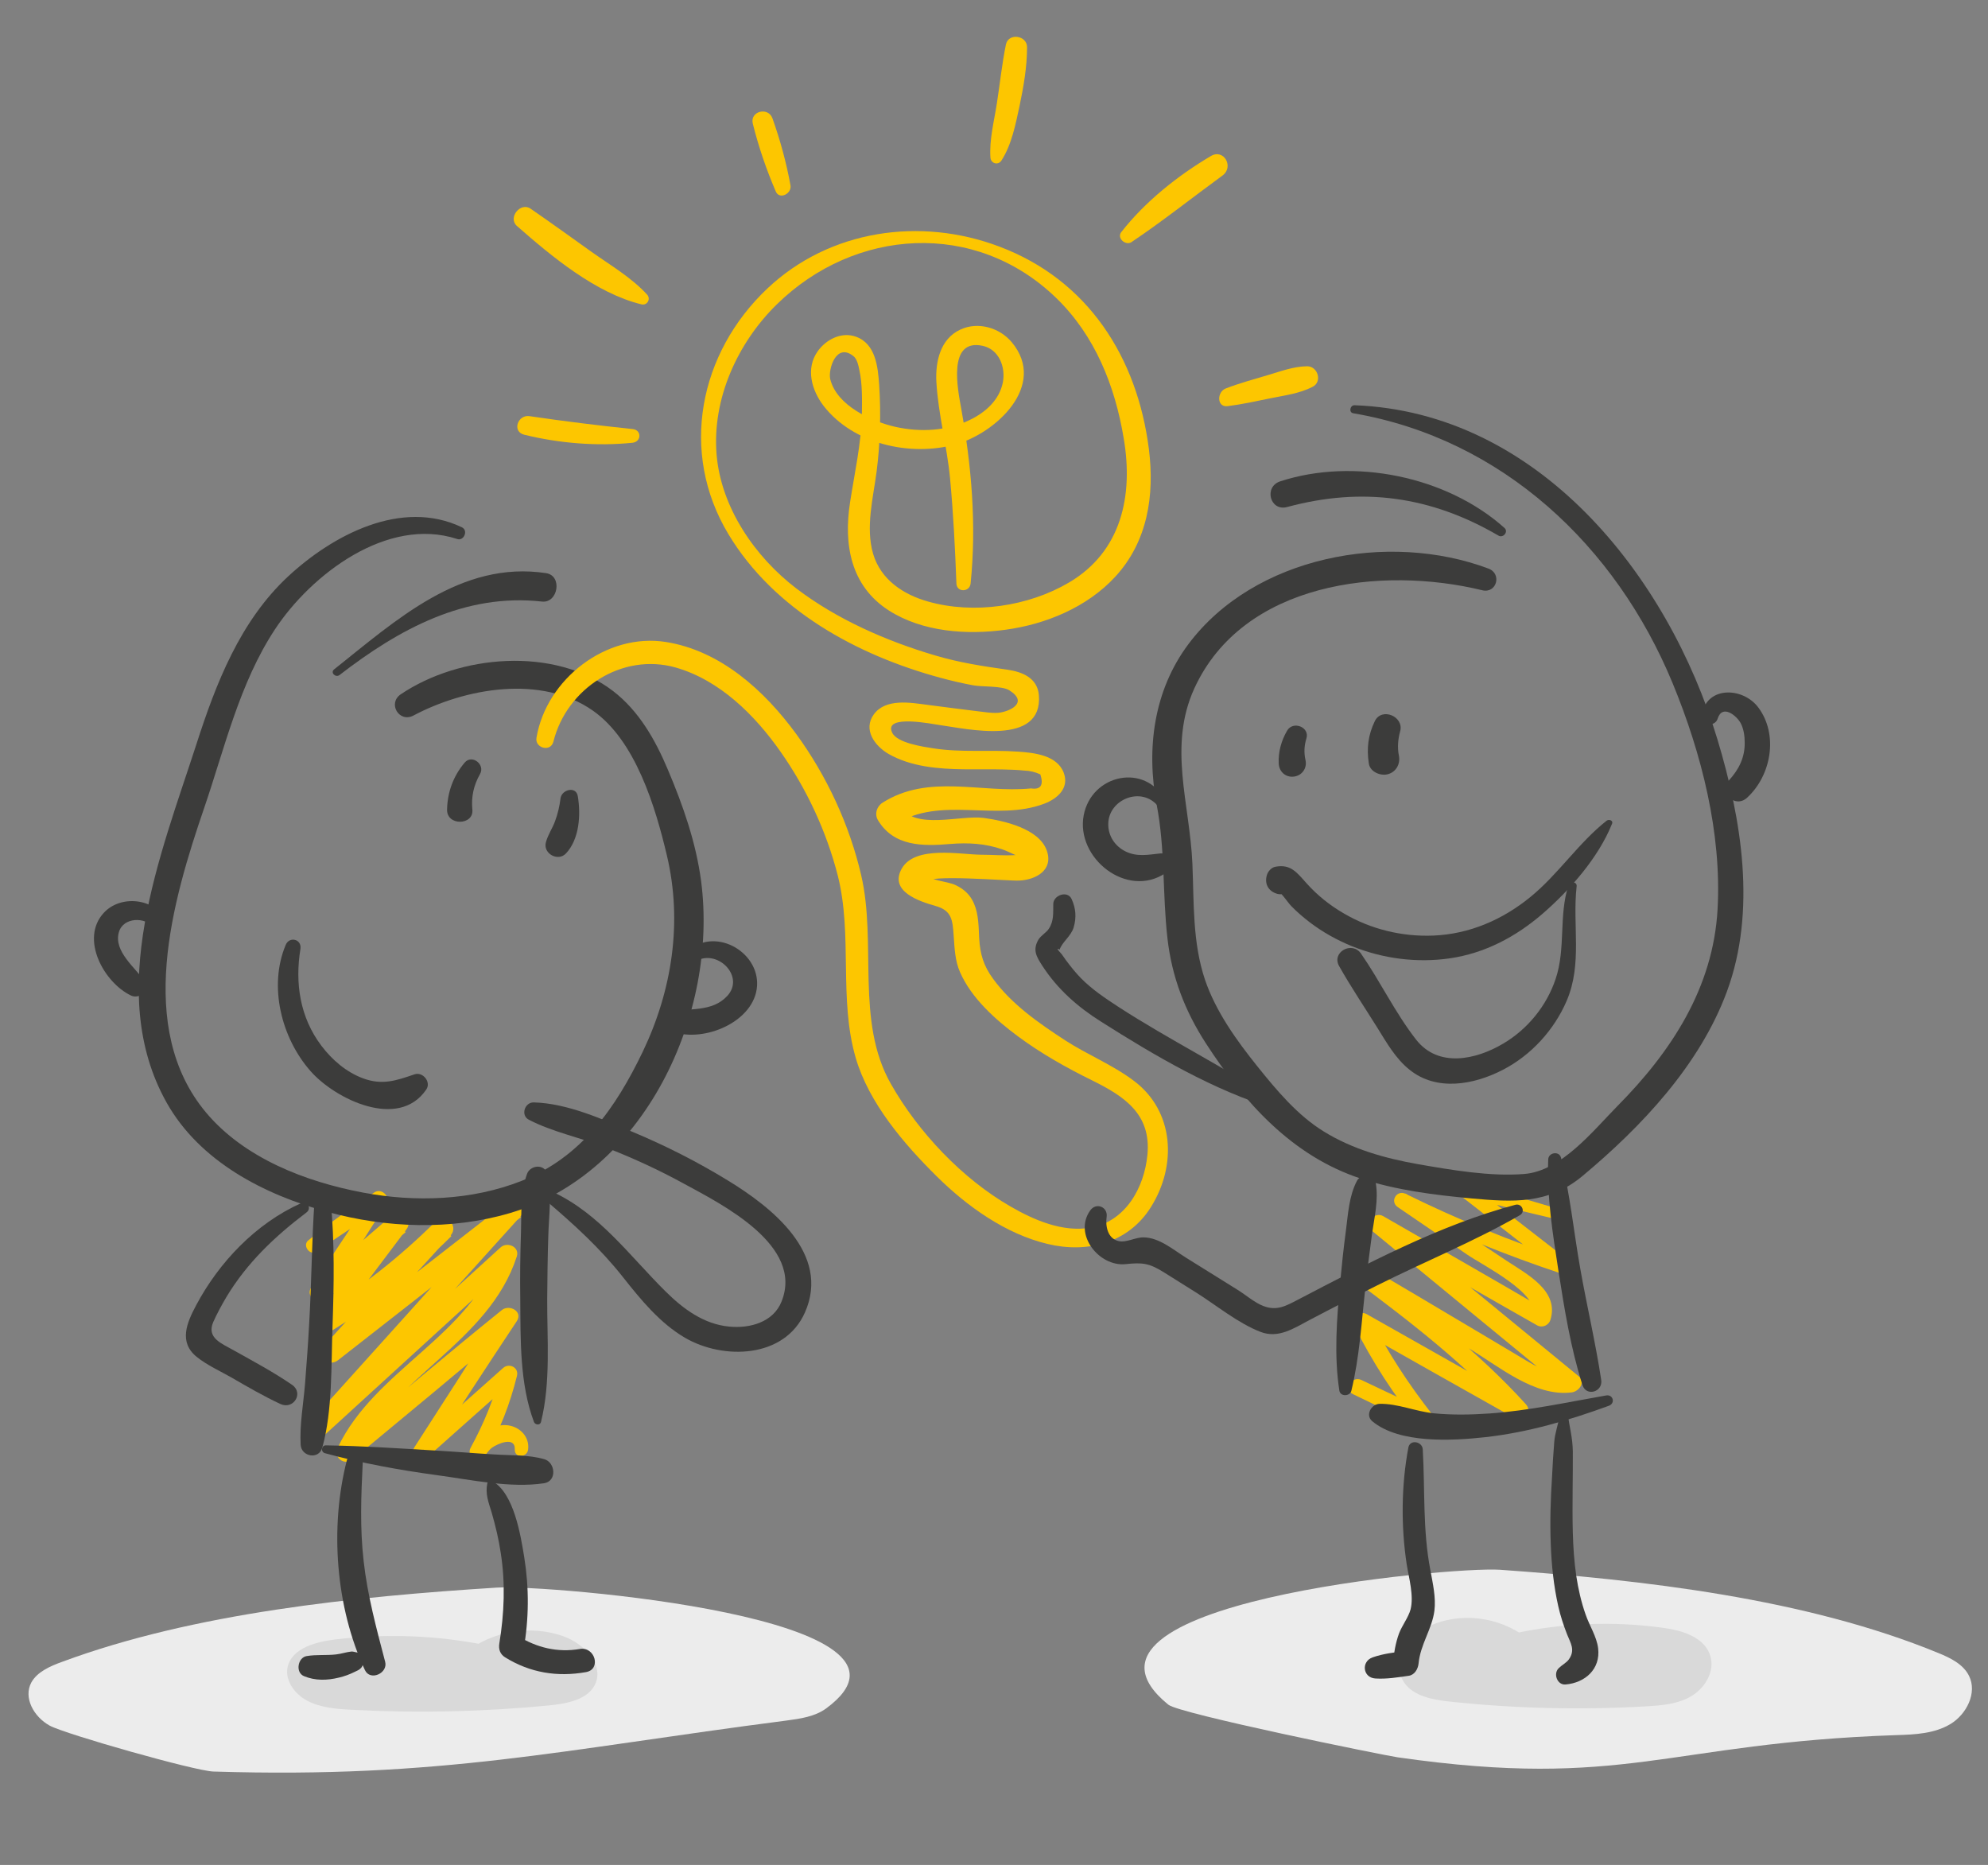 <?xml version="1.0" encoding="utf-8"?>
<!-- Generator: $$$/GeneralStr/196=Adobe Illustrator 27.6.0, SVG Export Plug-In . SVG Version: 6.00 Build 0)  -->
<svg version="1.1" id="Ebene_1" xmlns="http://www.w3.org/2000/svg" xmlns:xlink="http://www.w3.org/1999/xlink" x="0px" y="0px"
	 viewBox="0 0 1091.7 1024" style="enable-background:new 0 0 1091.7 1024;" xml:space="preserve">
<rect x="0" y="0" width="1091.7" height="1024" fill="#808080" stroke="none"/>
<style type="text/css">
	.st0{fill:#ECECEC;}
	.st1{fill:#D9D9D9;}
	.st2{fill:#FDC600;}
	.st3{fill:#3C3C3B;}
</style>
<g>
	<path class="st0" d="M34,912.5c-6.6,2.4-13.6,5.5-16.8,11.3c-4.5,8.4,1.4,18.9,10.1,23.7c8.7,4.7,79.8,24.9,89.9,25.2
		c125.2,3.9,190.7-12,314.7-28c7.6-1,15.7-2.2,21.7-6.6c68.4-50.1-154-68.1-180.7-66.4C195,876.6,106.5,885.6,34,912.5z"/>
	<path class="st1" d="M265.7,903.1c-26.8-5.3-54.6-6.2-81.8-2.9c-10.5,1.3-22.8,4.7-25.7,14.1c-2.3,7.5,3.1,15.6,10.5,19.5
		c7.4,3.9,16.2,4.6,24.7,5c36,1.9,72.1,1.1,108-2.4c9.6-0.9,20.8-3,25.1-11c5.7-10.5-5.2-22.8-17.2-27c-17.8-6.4-39.4-2.8-53.6,9"/>
	<g>
		<path class="st2" d="M173.8,687.2c12.1-8.3,24.4-16.5,37-24.2c-2.2-2.1-4.3-4.2-6.5-6.3c-11.2,16.6-22.2,33.3-33.3,50
			c-3.7,5.5,4.2,10,8.6,6.4c14.5-12.1,28.9-24.4,43.2-36.6c-3-2.2-6-4.5-9.1-6.7c-13.7,18-27.3,36.2-40.9,54.2
			c-3.6,4.8,3.3,10.4,7.9,7.6c24.4-15,46.9-32.7,67.2-52.9c-2.7-2.6-5.4-5.2-8.1-7.8c-20.7,22.7-41.3,45.4-62,68.2
			c-5,5.5,2.4,12,7.9,7.7c33.5-26.2,66.9-52.3,100.4-78.5c-2.6-2.5-5.2-5-7.8-7.5C242.1,701,206,741.2,169.8,781.3
			c-4.7,5.2,2.6,12,7.6,7.4c35.1-32.1,70.2-64.1,105.3-96.2c-3-1.7-5.9-3.3-8.9-5c-14.9,45.8-68,64.4-88.3,107.3
			c-2.7,5.7,3.8,10.3,8.5,6.3c29.7-24.7,59.7-49.3,89.1-74.5c-2.7-2-5.4-4-8.2-6.1c-15.5,24.8-31.4,49.5-47.3,74.1
			c-2.9,4.6,3.6,8.7,7.2,5.4c15.9-14.2,31.9-28.4,47.9-42.6c-2.5-1.4-5.1-2.9-7.6-4.3c-3.7,14.8-9.4,28.5-16.7,41.9
			c-2.4,4.4,3.9,9.5,7.2,5.3c1.4-1.8,2.8-4.2,4.7-5.5c2.8-2,12.7-6.5,12.4,1.1c-0.2,4.8,6.8,4.5,7.3,0c0.9-6.8-4.3-12.4-11-13.3
			c-8.5-1.2-15,5.6-19.9,11.5c2.4,1.8,4.8,3.6,7.2,5.3c8.1-13.7,13.8-28.6,17.6-44c1.1-4.6-4.3-7.2-7.6-4.3
			c-15.9,14.2-31.9,28.4-47.9,42.5c2.4,1.8,4.8,3.6,7.2,5.4c16-24.6,32-49.2,48.2-73.6c3.5-5.3-4-9.4-8.2-6.1
			c-30.1,24.3-59.7,49.4-89.4,74.2c2.8,2.1,5.7,4.2,8.5,6.3c20.6-43.9,73.7-62.5,89.1-109.9c1.7-5.3-5.2-8.3-8.9-5
			c-35.1,32-70.3,64-105.4,96c2.5,2.5,5.1,4.9,7.6,7.4c36.2-40.1,72.4-80.2,108.7-120.4c4.9-5.4-2.4-11.7-7.8-7.5
			c-33.5,26.1-67,52.2-100.6,78.3c2.6,2.6,5.3,5.1,7.9,7.7c20.7-22.7,41.4-45.4,62.1-68c4.9-5.4-2.9-13-8.1-7.8
			c-19.6,19.5-41.3,36.6-64.9,51c2.6,2.5,5.2,5.1,7.9,7.6c13.7-18.1,27.3-36.1,40.9-54.2c4.2-5.6-4.5-10.7-9.1-6.7
			c-14.3,12.3-28.6,24.6-42.8,37c2.9,2.1,5.7,4.2,8.6,6.4c10.7-16.9,21.5-33.7,32.2-50.7c2.5-4-2.6-8.9-6.5-6.3
			c-12.7,8.3-24.9,17-36.6,26.6C166.1,684.3,170.4,689.6,173.8,687.2L173.8,687.2z"/>
	</g>
	<g>
		<path class="st3" d="M253.6,289.5c-33.1-15.8-70.8,4.2-95.4,27c-26.4,24.6-39.6,58.7-50.4,92.3c-19.5,60.3-50.5,135.7-16.3,196.6
			c18.2,32.4,53.7,50.6,88.3,60c32.3,8.9,67.8,10.2,100.1,0.7c74-21.7,114.7-109.3,105.1-182.4c-2.8-21.1-9.9-41.4-18.2-61
			c-6.9-16.4-15.9-32.4-30.3-43.4c-32.3-24.5-84.2-19.8-116.4,1.9c-7.4,5-0.9,15.8,6.9,11.7c28.5-15.1,70.2-22.6,98.6-2.7
			c23.5,16.5,34.3,52.9,40.6,79.4c8.7,36.6,2.9,74.1-13.2,107.8c-14.9,31-33.7,58-66.6,71c-27.4,10.8-58.4,11.8-87.1,6.4
			c-31.4-5.9-65.2-18.9-86.2-44c-38.8-46.4-18.4-116.3-1-167.1c11.3-33,19.4-68.5,38.8-98c20-30.4,61.8-62.2,100-49.8
			C254.6,297.4,257.4,291.3,253.6,289.5L253.6,289.5z"/>
	</g>
	<g>
		<path class="st3" d="M172.7,659.3c-1.5,22.3-1.6,44.8-2.9,67.1c-0.6,11.2-1.4,22.3-2.3,33.5c-0.9,11-3,22.4-2.4,33.4
			c0.4,6.6,10.1,8.3,11.9,1.5c5.7-20.7,4.8-45,5.6-66.4c0.8-23,1.2-46.3-1-69.2C181,653.7,173,653.6,172.7,659.3L172.7,659.3z"/>
	</g>
	<g>
		<path class="st3" d="M178.4,797.9c20.2,5.5,41.1,9.3,61.8,12.1c18.5,2.5,40.1,7.2,58.6,4.4c7.1-1.1,6.3-11.4,0.1-13.2
			c-8.7-2.5-18.1-2-27.2-2.6c-10.6-0.6-21.1-1.5-31.7-2.1c-20.3-1.2-40.7-2.6-61.1-2.9C176.5,793.6,176,797.2,178.4,797.9
			L178.4,797.9z"/>
	</g>
	<g>
		<path class="st3" d="M297.1,780.7c5.4-21.8,3.3-45.3,3.4-67.6c0.1-11.5,0.2-23.1,0.6-34.6c0.3-11.2,2.1-23-0.6-33.9
			c-1.4-5.8-9.4-4.9-11.1,0c-3.6,10-3,21.2-3.3,31.7c-0.4,12.3-0.6,24.5-0.4,36.8c0.2,22.2-0.4,46.5,7.5,67.6
			C293.8,782.4,296.6,782.8,297.1,780.7L297.1,780.7z"/>
	</g>
	<g>
		<path class="st3" d="M299.8,659.2c15.4,13.1,29.6,26,42.2,41.9c9.8,12.4,20.3,25.3,34.1,33.4c21.1,12.3,54.7,11.4,65.9-13.8
			c14.4-32.3-18.4-58-42.4-72.6c-16.5-10.1-33.8-18.9-51.7-26.4c-17-7.1-36.2-15.9-54.8-16.4c-5-0.1-7.3,7.1-2.7,9.5
			c12.9,6.7,27.8,9.7,41.4,14.9c15.1,5.8,29.9,12.6,44.1,20.4c20.8,11.3,65.6,33.8,53.3,64.5c-4.5,11.4-17.4,14.9-28.7,13.8
			c-14-1.3-25.3-9.7-35-19.3c-19.8-19.6-36.1-42.6-62-54.7C300.7,653,296.9,656.8,299.8,659.2L299.8,659.2z"/>
	</g>
	<g>
		<path class="st3" d="M165.2,660.7c-24.7,11.1-44.9,32.3-57.5,56c-5.1,9.6-9.7,20.2,0.3,28.3c5.7,4.6,12.9,7.8,19.2,11.4
			c8.8,5.1,17.6,10.2,26.8,14.5c7.2,3.3,13-6.1,6.3-10.6c-10.2-7-21.1-12.8-31.8-18.8c-6.7-3.8-15.2-6.8-11.4-15.6
			c2.1-4.7,4.6-9.3,7.2-13.7c11.3-18.8,26.6-33.3,43.9-46.4C171.4,663.5,168.8,659.1,165.2,660.7L165.2,660.7z"/>
	</g>
	<g>
		<path class="st3" d="M190.5,801.7c-9.5,36.8-6.2,80.8,9.9,115.3c2.9,6.2,12.8,1.7,11.1-4.6c-4.8-18.3-9.7-36.4-11.8-55.2
			c-2.1-18.3-1.4-36-0.5-54.3C199.4,797.8,191.8,796.9,190.5,801.7L190.5,801.7z"/>
	</g>
	<g>
		<path class="st3" d="M199,907.6c-1,0.5-4.7-0.9-6-0.8c-2.8,0.3-5.7,1.3-8.5,1.6c-5.4,0.6-10.8,0-16.1,0.9c-4.9,0.8-6.3,9-1.5,11
			c6.2,2.6,12.8,2.4,19.3,0.8c2.9-0.7,5.7-1.7,8.3-3c1.3-0.6,2.8-1.2,3.8-2.3c1.1-1.2,1.5-4.1,2.7-4.8
			C203.1,909.6,201.2,906.5,199,907.6L199,907.6z"/>
	</g>
	<g>
		<path class="st3" d="M267.6,814.5c-1.2,5.8,0.7,10.4,2.4,16c2.1,7.3,3.9,14.7,5,22.3c2.6,16.5,1.9,33.2-0.8,49.6
			c-0.5,3.1,0.4,5.9,3.2,7.6c13.7,8.5,28.7,10.9,44.4,8.1c8.5-1.5,5-14.1-3.4-12.7c-12.2,2.1-23.7-0.7-34.1-7.2
			c1.1,2.5,2.1,5.1,3.2,7.6c3-16.9,3.1-33.8,0.4-50.7c-2-12.2-5.6-35-17.4-41.8C269.4,812.8,267.8,813.3,267.6,814.5L267.6,814.5z"
			/>
	</g>
	<g>
		<path class="st3" d="M186.5,370.6c32.5-25.1,68.8-45,111.1-40.3c8.9,1,11.4-14.2,2.3-15.6c-46.8-7.1-82.6,26-116.5,52.9
			C181.3,369.4,184.4,372.3,186.5,370.6L186.5,370.6z"/>
	</g>
	<g>
		<path class="st3" d="M383.4,527.1c11.6-5.2,25.5,9.4,16,19.7c-8.3,9.1-21.2,6.6-32,8.7c-4.5,0.8-5.3,7.5-1.3,9.6
			c16.2,8.5,44.7-1.7,49.1-20.2c4.6-19.5-19.2-35.7-35.6-24.3C375.4,523.5,378.9,529.1,383.4,527.1L383.4,527.1z"/>
	</g>
	<g>
		<path class="st3" d="M91.1,505.6C85,493,66.2,491.2,57,501.2c-13.2,14.3,0.1,38.3,14.9,45.4c4.5,2.2,11-2.6,7.7-7.6
			c-5.1-7.6-17.4-16.6-14.3-27.2c2.3-8.2,14.5-8.6,19.2-2.4C87.3,513.3,93.3,510.1,91.1,505.6L91.1,505.6z"/>
	</g>
	<g>
		<path class="st3" d="M255.2,418.7c-6.3,7.4-9.5,16.3-9.7,25.9c-0.1,9,14.7,8.6,13.9,0c-0.7-7.1,0.7-13.4,4.2-19.6
			C266.6,419.8,259.2,414,255.2,418.7L255.2,418.7z"/>
	</g>
	<g>
		<path class="st3" d="M307.8,438.4c-0.5,4.2-1.5,8.5-3,12.5c-1.4,3.9-3.9,7.4-5,11.5c-1.8,6.2,6.6,10.9,11,6.2
			c7.4-7.9,8.2-21.2,6.5-31.4C316.4,431.4,308.4,433.5,307.8,438.4L307.8,438.4z"/>
	</g>
	<g>
		<path class="st3" d="M156.9,518.8c-9.6,22.8-2.3,51.3,13.7,69.4c13.5,15.3,48.3,32.4,63.5,10c2.8-4.1-1.9-9.9-6.5-8.3
			c-10,3.4-17.6,6.1-28.2,2.2c-9.2-3.4-17-10.1-22.9-17.9c-11.8-15.6-14.6-34.4-11.5-53.3C165.7,515.6,158.9,514,156.9,518.8
			L156.9,518.8z"/>
	</g>
	<g>
		<path class="st2" d="M858.8,664.7c-17.7-5.3-35.4-10.5-53.3-15.3c-3.6-1-7.4,4.1-4,6.7c18.2,14.2,36.3,28.3,54.5,42.5
			c1.4-2.3,2.7-4.6,4.1-6.9c-30.2-10.1-59.6-22.1-88.2-36.2c-4.9-2.4-8.9,4.2-4.3,7.3c12.7,8.6,25.3,17.3,38,26
			c8.2,5.7,40.3,21.5,36.2,33.6c2.4-1,4.9-2,7.3-3c-29.8-17.4-59.7-34.5-89.6-51.7c-4.8-2.7-10.8,4.2-6.2,8
			c35.5,29.2,70.9,58.4,106.4,87.5c1.3-2.9,2.5-5.8,3.8-8.8c-12.7,1.6-22.9-6-33.3-12.1c-8.6-5.1-17.3-10.3-25.9-15.4
			c-18.5-11-37-22-55.6-32.9c-5.7-3.3-10.3,4.9-5.2,8.7c31,23,61.7,46.8,87.6,75.5c2-2.6,4-5.1,6-7.7
			c-28.8-16.3-57.7-32.6-86.5-48.9c-4.4-2.5-8.9,2.4-6.8,6.7c9.9,19.5,21.6,37.8,35.5,54.6c2-2.5,3.9-5,5.9-7.5
			c-12.6-5.8-25.1-11.8-37.6-17.7c-5.2-2.5-10,5.2-4.6,7.8c12.5,6,24.9,12,37.3,18.2c3.7,1.8,9.9-2.4,6.6-6.6
			c-13.2-16.8-24.9-34.6-34.6-53.8c-2.3,2.2-4.5,4.5-6.8,6.7c28.8,16.3,57.7,32.6,86.5,48.8c4.9,2.8,9.7-3.6,6-7.7
			c-26.3-29.1-57.4-52.7-88.4-76.5c-2.1,2.6-4.1,5.3-6.2,7.9c20.9,12.6,41.9,25.1,62.8,37.6c16.6,9.8,36.5,27.1,57,24.4
			c3.8-0.5,7.7-5.5,3.8-8.8c-35.5-29.1-71-58.3-106.5-87.4c-2.1,2.7-4.1,5.3-6.2,8c29.9,17.2,59.8,34.4,89.8,51.4
			c2.8,1.6,6.4,0,7.3-3c5-15.9-12.9-25.1-23.8-32.3c-18.6-12.4-37.2-24.6-55.7-37.1c-1.4,2.4-2.9,4.9-4.3,7.3
			c29.2,14.3,59.3,26.6,90.2,36.8c3.7,1.2,7.4-4.3,4.1-6.9c-18.2-14.1-36.4-28.3-54.6-42.4c-1.3,2.2-2.7,4.5-4,6.7
			c17.9,4.7,35.9,9,53.9,13.2C860.9,671.2,862.5,665.8,858.8,664.7L858.8,664.7z"/>
	</g>
	<path class="st0" d="M1064.4,907.6c6.6,2.7,13.7,6.1,16.9,12.6c4.6,9.3-1.4,21.1-10.2,26.4c-8.8,5.3-19.5,5.8-29.8,6.1
		c-126.1,4.3-148.8,30.1-273.7,12.2c-7.7-1.1-119.9-23.9-126-28.9c-68.9-55.9,155.1-75.9,182-74.1
		C902.3,867.5,991.4,877.6,1064.4,907.6z"/>
	<path class="st1" d="M831,897c27-5.9,55-7,82.4-3.2c10.6,1.4,23,5.3,25.9,15.7c2.4,8.4-3.1,17.4-10.5,21.8
		c-7.4,4.4-16.3,5.1-24.8,5.6c-36.2,2.1-72.7,1.2-108.7-2.7c-9.7-1.1-20.9-3.4-25.3-12.2c-5.8-11.7,5.3-25.4,17.3-30.2
		c17.9-7.1,39.7-3.1,54,10"/>
	<g>
		<path class="st3" d="M743.1,226.9c81.9,14,144.3,72.9,175.4,148.2c15.9,38.5,27,82.3,24.7,124.1c-2.4,43.1-25.3,78.1-54.9,108
			c-13.5,13.7-30.9,35.8-51.3,37.4c-18.7,1.5-39.9-2.2-58.4-5.4c-18-3.2-35.9-8.2-51.6-17.9c-14.5-8.9-26-22.7-36.6-35.9
			c-11.4-14.2-22.8-30.1-28.7-47.5c-6.9-20.6-6-42.2-6.9-63.6c-1.4-33-13.5-64.5,1.1-96.4c26.8-58.3,102.7-67.3,158.1-53.8
			c7.9,1.9,10.9-9.1,3.4-11.9c-54.8-20.6-128.6-6.9-164.8,41.5c-19.1,25.5-23.2,57.5-17.4,88.2c4.7,24.4,3.1,48.7,5.9,73.3
			c2.4,21.1,9.5,39.7,21,57.5c21.1,32.6,47.4,62,85.1,74.4c19.6,6.4,40.2,9,60.7,10.9c23,2.1,42.3,3.3,61-12.2
			c32.5-27.1,64.5-61,79.4-101.3c16.4-44.4,8.1-94.5-5.2-138.6c-27.2-90-98.3-179.6-199.3-183.4
			C741.3,222.5,740.6,226.5,743.1,226.9L743.1,226.9z"/>
	</g>
	<g>
		<path class="st3" d="M882.3,450.6c-15.5,12.2-26.6,29.5-42,42c-15.2,12.4-33.4,20.3-53.2,21.1c-17.2,0.7-34.4-3.5-49.2-12.2
			c-7.6-4.4-14.5-9.9-20.4-16.5c-5.3-5.9-8.7-10.7-17.1-9.1c-2.2,0.4-4.1,2.5-4.7,4.6c-1.3,4.3,0.4,8.2,4.6,9.9
			c2.7,1.2,5.7,0.7,7.4-2c0.2-0.3,0.4-0.6,0.6-0.9c2.8-4.4-2.8-9.3-7-6.8c-0.3,0.2-0.6,0.4-1,0.6c2.2,0.3,4.4,0.5,6.5,0.8
			c0,1.6,0,3.1-0.1,4.7c-2.2,0.6-4.3,1.2-6.5,1.7c3,0.5,6.7,6.8,8.9,9c3.1,3.2,6.5,6.1,10,8.8c7.2,5.5,15.1,9.9,23.5,13.3
			c16.9,6.8,35.5,9.2,53.5,6.6c19.3-2.8,36.3-11.8,51-24.5c15-13,30.6-30.7,38.1-49.3C886.1,450.4,883.5,449.7,882.3,450.6
			L882.3,450.6z"/>
	</g>
	<g>
		<path class="st3" d="M861.3,486.1c-5.4,16.7-1.4,34.6-7,51.3c-4.9,14.8-15.4,27.7-28.8,35.6c-15,8.9-35.6,13.4-47.8-2.1
			c-11.5-14.7-19.7-32-30.3-47.3c-4.9-7.1-16.4-0.8-12,6.9c6.5,11.5,13.9,22.5,20.9,33.7c5.1,8.2,10.1,17.1,17.8,23.2
			c14.9,12,35.4,8.2,51.2,0c15.5-8,28.1-21.8,35-37.8c8.8-20.5,3.1-41.5,5.5-62.9C866.2,484,862,483.7,861.3,486.1L861.3,486.1z"/>
	</g>
	<g>
		<path class="st3" d="M850.2,636.6c-0.8,20.4,2.5,41,5.6,61.1c3.3,21.1,6.7,42.4,13.2,62.8c2.1,6.5,11.3,3.8,10.3-2.8
			c-3.1-20.5-7.9-40.7-11.5-61.1c-3.6-20.3-5.6-41-10.6-61C856.2,631.8,850.3,632.8,850.2,636.6L850.2,636.6z"/>
	</g>
	<g>
		<path class="st3" d="M882,766.2c-21.3,3.7-42.5,8.4-64.1,9.9c-10.1,0.7-20.4,0.9-30.6-0.1c-9.9-1-19.8-5.4-29.7-5.2
			c-4.5,0.1-8,6.1-4.1,9.5c14.9,12.5,44.1,10.8,62.2,8.8c23.3-2.6,45.8-9.2,67.7-17.2C887.2,770.6,885.9,765.5,882,766.2L882,766.2z
			"/>
	</g>
	<g>
		<path class="st3" d="M742.1,763.6c4.5-18.5,5.6-38,7.7-56.9c1.1-9.7,2.3-19.3,3.6-28.9c1.3-9.3,3.7-18.9,2.1-28.2
			c-0.8-4.8-8.2-5.3-10.3-1.3c-4.4,8.3-4.9,18.2-6.1,27.4c-1.3,9.6-2.3,19.3-3.2,28.9c-1.8,19.4-3.4,39.6-0.4,59
			C736.1,767,741.4,766.7,742.1,763.6L742.1,763.6z"/>
	</g>
	<g>
		<path class="st3" d="M856.4,777.1c-0.6,5-2.5,9.4-2.9,14.7c-0.5,6.3-0.9,12.6-1.2,18.9c-0.8,12.4-1.2,24.8-0.7,37.2
			c0.4,11.4,1.6,22.9,4.1,34c1.2,5.3,2.9,10.5,4.9,15.6c1.8,4.6,4.7,8.5,0.8,13.8c-1.3,1.7-3.9,3.1-5.4,4.6c-3.2,3-0.9,9.4,3.7,9
			c10.7-0.9,19.3-8.4,17.9-19.9c-0.8-6.5-4.8-12.4-6.9-18.6c-2.4-6.8-4-13.9-5.1-21.1c-2.3-15.7-2.1-31.7-2-47.5
			c0.1-7,0.1-13.9,0.1-20.9c-0.1-7.5-1.8-13.3-2.8-20.4C860.5,773.8,856.7,774.9,856.4,777.1L856.4,777.1z"/>
	</g>
	<g>
		<path class="st3" d="M773.4,794.8c-3.9,20.6-4.1,43.4-0.9,64.2c1.2,7.5,4,17.2,2.1,24.7c-1.2,4.4-4.6,8.7-6.3,13.1
			c-2,5.4-2.8,10.9-3.5,16.6c2.4-2.3,4.8-4.6,7.2-6.9c-6.3,0.8-12.2,1.4-18.2,3.5c-6.4,2.2-5.5,11.1,1.4,11.6
			c6.3,0.4,12.2-0.6,18.5-1.5c3.2-0.5,5-3.8,5.3-6.7c1-10.6,7.4-18.9,8.7-29c0.9-7.3-0.9-15.1-2.2-22.2c-4.3-22.2-2.9-44-4.2-66.4
			C781.1,791.5,774.3,790.1,773.4,794.8L773.4,794.8z"/>
	</g>
	<g>
		<path class="st3" d="M826.2,289.9c-31.7-28.4-82.8-38.8-123.2-25.6c-9.1,3-5.6,16.6,3.8,14.1c41.4-11.2,79.1-5.9,116.1,15.7
			C825.4,295.6,828.5,292,826.2,289.9L826.2,289.9z"/>
	</g>
	<g>
		<path class="st3" d="M639.9,439.5c-10.9-20.7-40.5-14.5-44.8,8.2c-4.4,23.4,23.7,45.9,44.9,31.7c4.3-2.9,3.4-11.5-2.9-10.8
			c-6.6,0.7-12.7,2-19-1.1c-5.9-2.9-9.6-8.6-9.5-15.1c0.1-13.5,18.2-20.9,27.3-9.8C637.8,444.8,641.2,441.9,639.9,439.5L639.9,439.5
			z"/>
	</g>
	<g>
		<path class="st3" d="M943.2,394.7c2.6-8.4,10.6-1.6,12.7,2.4c1.7,3.2,2.2,7.2,2.2,10.7c0.1,8.1-3.2,14.7-8.6,20.6
			c-6.1,6.7,3.3,15.7,9.9,9.6c13.3-12.2,17.3-34.6,6.2-49.5c-8.7-11.7-29.5-11.9-31.2,5.2C934,398.6,941.8,399.2,943.2,394.7
			L943.2,394.7z"/>
	</g>
	<g>
		<path class="st2" d="M303.9,407.2c7.3-29.3,37.8-49,67.1-40.7c24.2,6.9,43.5,26.1,57.6,46.2c14.4,20.5,25.3,43.9,31.5,68.2
			c8.2,32.7,0.4,67.6,9.8,99.9c7.2,24.8,26.5,47.3,44.6,65.2c16.6,16.4,37.7,31.5,60.7,37c21.8,5.3,44.4-0.4,56.8-20.2
			c14.4-22.9,12.9-52.7-9.4-69.4c-11.7-8.8-25.5-14.3-37.7-22.2c-14.4-9.4-29.3-19.7-39.5-33.7c-5.3-7.2-7.2-13.6-7.7-22.5
			c-0.3-6.2-0.3-13-2.8-18.8c-2-4.7-5.3-7.9-9.9-10.1c-4.9-2.5-14.9-2.2-17.9-7.2c0.2,1.8,0.5,3.6,0.7,5.5
			c1.3-4.6,46.1-0.6,51.8-0.9c9.3-0.4,19.1-5.8,15.2-16.6c-4.3-12-23.6-16.3-34.6-17.8c-12.8-1.7-37.8,6.8-45.7-6.2
			c-0.9,3.2-1.7,6.4-2.6,9.6c24.4-15.7,55.2-1.2,81.5-11.2c7.2-2.7,14-8.6,10.7-17.1c-3.7-9.6-16.3-10.9-25-11.5
			c-15.5-1.1-31.1,0.6-46.5-1.8c-5.6-0.9-20.1-2.9-22.7-8.7c-4.8-10.3,22.9-4.5,26.1-4.1c14.7,2,56.7,11.9,54.5-16.4
			c-0.8-9.5-9.1-12.8-17.3-14c-13.5-1.9-26.5-3.9-39.6-7.8c-26.8-7.9-54-19.8-76.3-36.8c-22.8-17.4-41.4-44.5-43.8-73.6
			c-2.5-30.5,11.5-61.2,33-82.3c42.9-42.1,109.1-46.5,153.4-3.7c21.4,20.7,32.4,48.3,37.2,77.3c5.3,31.3-1.2,62-30,79
			c-22.3,13.2-52.4,17.6-77.4,10.5c-13.6-3.8-26-12-30.2-26.1c-4.3-14.6,0-30.8,1.9-45.4c2-15.7,2.4-31.7,1.4-47.4
			c-0.7-9.9-1.9-22.6-12.7-26.5c-7.9-2.9-16.4,1.4-21.1,8c-6.7,9.5-3.3,21.4,3.3,30c16.3,20.9,47.3,27.9,72.1,21.2
			c22-5.9,51.1-32.3,31.2-56.2c-6.7-8-18.6-11.5-28.3-6.9c-11,5.1-13.7,17.7-13.1,28.7c1,17.6,5.8,35.1,7.5,52.8
			c1.8,19.2,2.8,38.7,3.5,57.9c0.2,5,7.3,4.8,7.8,0c3.3-32.4,0.5-64.4-5.2-96.3c-1.8-10-7.7-38.5,11.9-34.2c9,2,12.6,11.8,11,20.1
			c-1.9,9.6-9.5,16.4-18,20.5c-12.6,6.2-27.3,6.9-40.9,3.9c-13.2-3-32.4-11.7-35.9-26.3c-1.2-5,3.1-20.2,12.7-12.6
			c2.1,1.6,2.8,5.2,3.3,7.7c1.7,7.6,1.5,16.4,1.4,24.2c-0.4,16.4-4,32.2-6.5,48.4c-3.6,23.2,0.3,45.9,21.3,59.4
			c18.5,11.8,42.7,13.5,63.9,10.6c22.3-3,45-12.4,60.4-29.1c17.8-19.3,21.7-44.7,18.5-70.1c-6.4-50.5-33.5-92.9-82.1-111.2
			c-43.3-16.4-93.2-9.3-127.4,23c-37.5,35.4-48.5,89.9-21.4,134.9c25.1,41.7,70.7,66.5,116.6,78.9c5.9,1.6,11.9,3,17.9,4.1
			c4.8,0.9,15.7,0.2,19.7,2.7c11.4,7.1-0.8,12.1-6.4,12.4c-3.4,0.2-6.9-0.4-10.3-0.8c-9.4-1.1-18.8-2.4-28.3-3.6
			c-9.2-1.2-22.9-3.7-29.4,5.3c-6,8.4,0.6,17.3,8.2,21.7c12.3,7,27.2,8.2,41.1,8.4c7.4,0.1,14.9-0.1,22.3,0.1
			c3.7,0.1,7.4,0.2,11.1,0.6c3.1,0.1,6,0.8,8.8,2.1c1.9,5.9,0.2,8.5-5.1,7.7c-27.7,2.7-56.2-8.2-81.5,7.8c-3.2,2-4.6,6.2-2.6,9.6
			c8.7,14.5,24.6,14.4,39.7,13.1c9.8-0.8,19.3-0.3,28.7,3c2.3,0.8,4.5,1.9,6.7,2.9c2.1,0.9,3.9,0,0.5,0.2c-6.2,0.4-12.8-0.2-19-0.2
			c-11.5-0.1-36.2-5.2-43.5,7.6c-7.1,12.6,9.7,18,18.4,20.5c9.1,2.5,9.5,7.7,10.1,16.4c0.5,6.8,0.7,13.7,3.5,20
			c6.3,14.4,19.5,26.1,31.9,35.3c12.7,9.4,26.4,17.1,40.6,24.1c17.8,8.8,32.5,18.5,30.4,40.8c-1.7,18.2-12.1,36.8-31.4,40.1
			c-15.2,2.6-30.9-4.2-43.7-11.6c-26.6-15.3-50.7-40.8-65.8-67.4c-19.5-34.3-7.6-77.3-16.3-114.6c-6.4-27.6-18.9-54.5-35.6-77.4
			c-17.4-23.8-41.5-45.8-71.6-50.6c-32.6-5.2-65.7,20.3-71.1,52.6C293.6,410.7,302.4,413.2,303.9,407.2L303.9,407.2z"/>
	</g>
	<g>
		<path class="st3" d="M832.2,661.5c-41.4,11-81.8,32.5-119.6,52.2c-6.5,3.4-11.5,6.2-18.8,3.4c-4.8-1.8-9.8-6.2-14.2-8.9
			c-9.5-5.9-18.9-11.8-28.4-17.7c-6.9-4.3-14.6-11-23.2-11.1c-4.5-0.1-9.5,3.1-13.9,2c-5.9-1.5-7.1-8.2-6.4-13.2
			c0.8-5.5-5.7-8.2-9-3.6c-9.4,13.1,4.8,31,19.4,29.5c9.4-1,13-0.5,20.9,4.4c5.9,3.7,11.8,7.4,17.7,11.1
			c11.3,7.1,23.1,16.9,35.5,21.7c9.9,3.8,18.3-2,26.9-6.5c12.3-6.5,24.7-12.8,37.1-19c25.9-13,53.3-24.1,78.3-38.5
			C837.9,665.5,835.8,660.6,832.2,661.5L832.2,661.5z"/>
	</g>
	<g>
		<path class="st3" d="M701.6,605.3c-28.3-19-59.2-34.1-87.8-52.7c-7.2-4.7-14.3-9.5-20.3-15.6c-3-3.1-5.7-6.5-8.3-10
			c-0.7-1-1.4-2-2.1-3c-2.6-2.8-3-3.7-1.2-2.6c1.3-4.1,6.3-7.4,7.7-12.2c1.6-5.5,1.2-10.4-1.1-15.5c-2.2-5-10.1-2.2-10.1,2.7
			c-0.1,4.8,0.4,9.2-2.4,13.5c-1.5,2.3-4.4,3.7-5.8,6.1c-3.2,5.6-1.1,9.2,2.2,14.3c8.3,12.8,19.4,22.6,32.3,30.7
			c29.5,18.7,61.8,37.7,95.5,47.9C702.3,609.5,703.4,606.5,701.6,605.3L701.6,605.3z"/>
	</g>
	<g>
		<path class="st3" d="M706.8,401.2c-3.2,5.5-4.9,11.7-4.6,18c0.2,4.5,3.8,7.8,8.4,7.2c4.5-0.6,7.3-4.7,6.3-9.1
			c-0.9-4-0.7-7.9,0.5-11.8C719.4,399.2,710,395.6,706.8,401.2L706.8,401.2z"/>
	</g>
	<g>
		<path class="st3" d="M755,395.9c-3.7,7.6-4.6,15-3.3,23.4c0.7,4.5,6.4,6.9,10.4,5.8c4.6-1.2,7-5.7,6.1-10.2
			c-0.9-4.4-0.5-9.1,0.7-13.4C771.1,393.4,758.8,388.2,755,395.9L755,395.9z"/>
	</g>
	<g>
		<path class="st2" d="M347.5,235.6c-19-2-37.8-4.3-56.7-7.1c-6.5-1-9.8,8.5-2.9,10.2c19.2,4.7,39.8,6.4,59.5,4.4
			C352.3,242.5,352.4,236.1,347.5,235.6L347.5,235.6z"/>
	</g>
	<g>
		<path class="st2" d="M355.4,161.8c-8.6-9.4-20.1-16.1-30.4-23.4c-11.2-8-22.3-16-33.6-23.8c-5.6-3.9-12.7,5-7.5,9.5
			c19,16.7,43.3,36.9,68.3,43C355.4,167.9,357.5,164.2,355.4,161.8L355.4,161.8z"/>
	</g>
	<g>
		<path class="st2" d="M434.1,101.8c-2.3-12.6-5.6-24.7-9.9-36.8c-2.3-6.5-12.5-4-10.8,2.9c3.2,12.8,7.4,25.1,12.6,37.2
			C428,109.9,434.9,106.3,434.1,101.8L434.1,101.8z"/>
	</g>
	<g>
		<path class="st2" d="M549.9,88.2c5.7-8.8,7.8-20,10-30.1c2.2-10.6,4.1-21.3,4.1-32.2c0-6.5-10.2-8-11.6-1.5
			c-2.2,10.8-3.3,21.7-5,32.5c-1.5,9.7-4.2,19.9-3.5,29.7C544.2,89.8,548.1,90.9,549.9,88.2L549.9,88.2z"/>
	</g>
	<g>
		<path class="st2" d="M621.4,132.9c17-11.4,33.3-24.4,49.9-36.5c6.5-4.7,0.8-15-6.4-10.7c-18.1,10.7-36.2,25.1-49.2,41.8
			C613.2,130.8,618.2,135.1,621.4,132.9L621.4,132.9z"/>
	</g>
	<g>
		<path class="st2" d="M674.2,223c7.9-1,15.6-2.7,23.4-4.3c7.8-1.6,16-2.6,23.2-6.3c5.5-2.8,2.9-11.3-3-11.3
			c-7.5,0.1-14.6,2.8-21.7,4.9c-7.7,2.3-15.5,4.4-23,7.3C668.2,215.2,668.1,223.8,674.2,223L674.2,223z"/>
	</g>
</g>
</svg>
